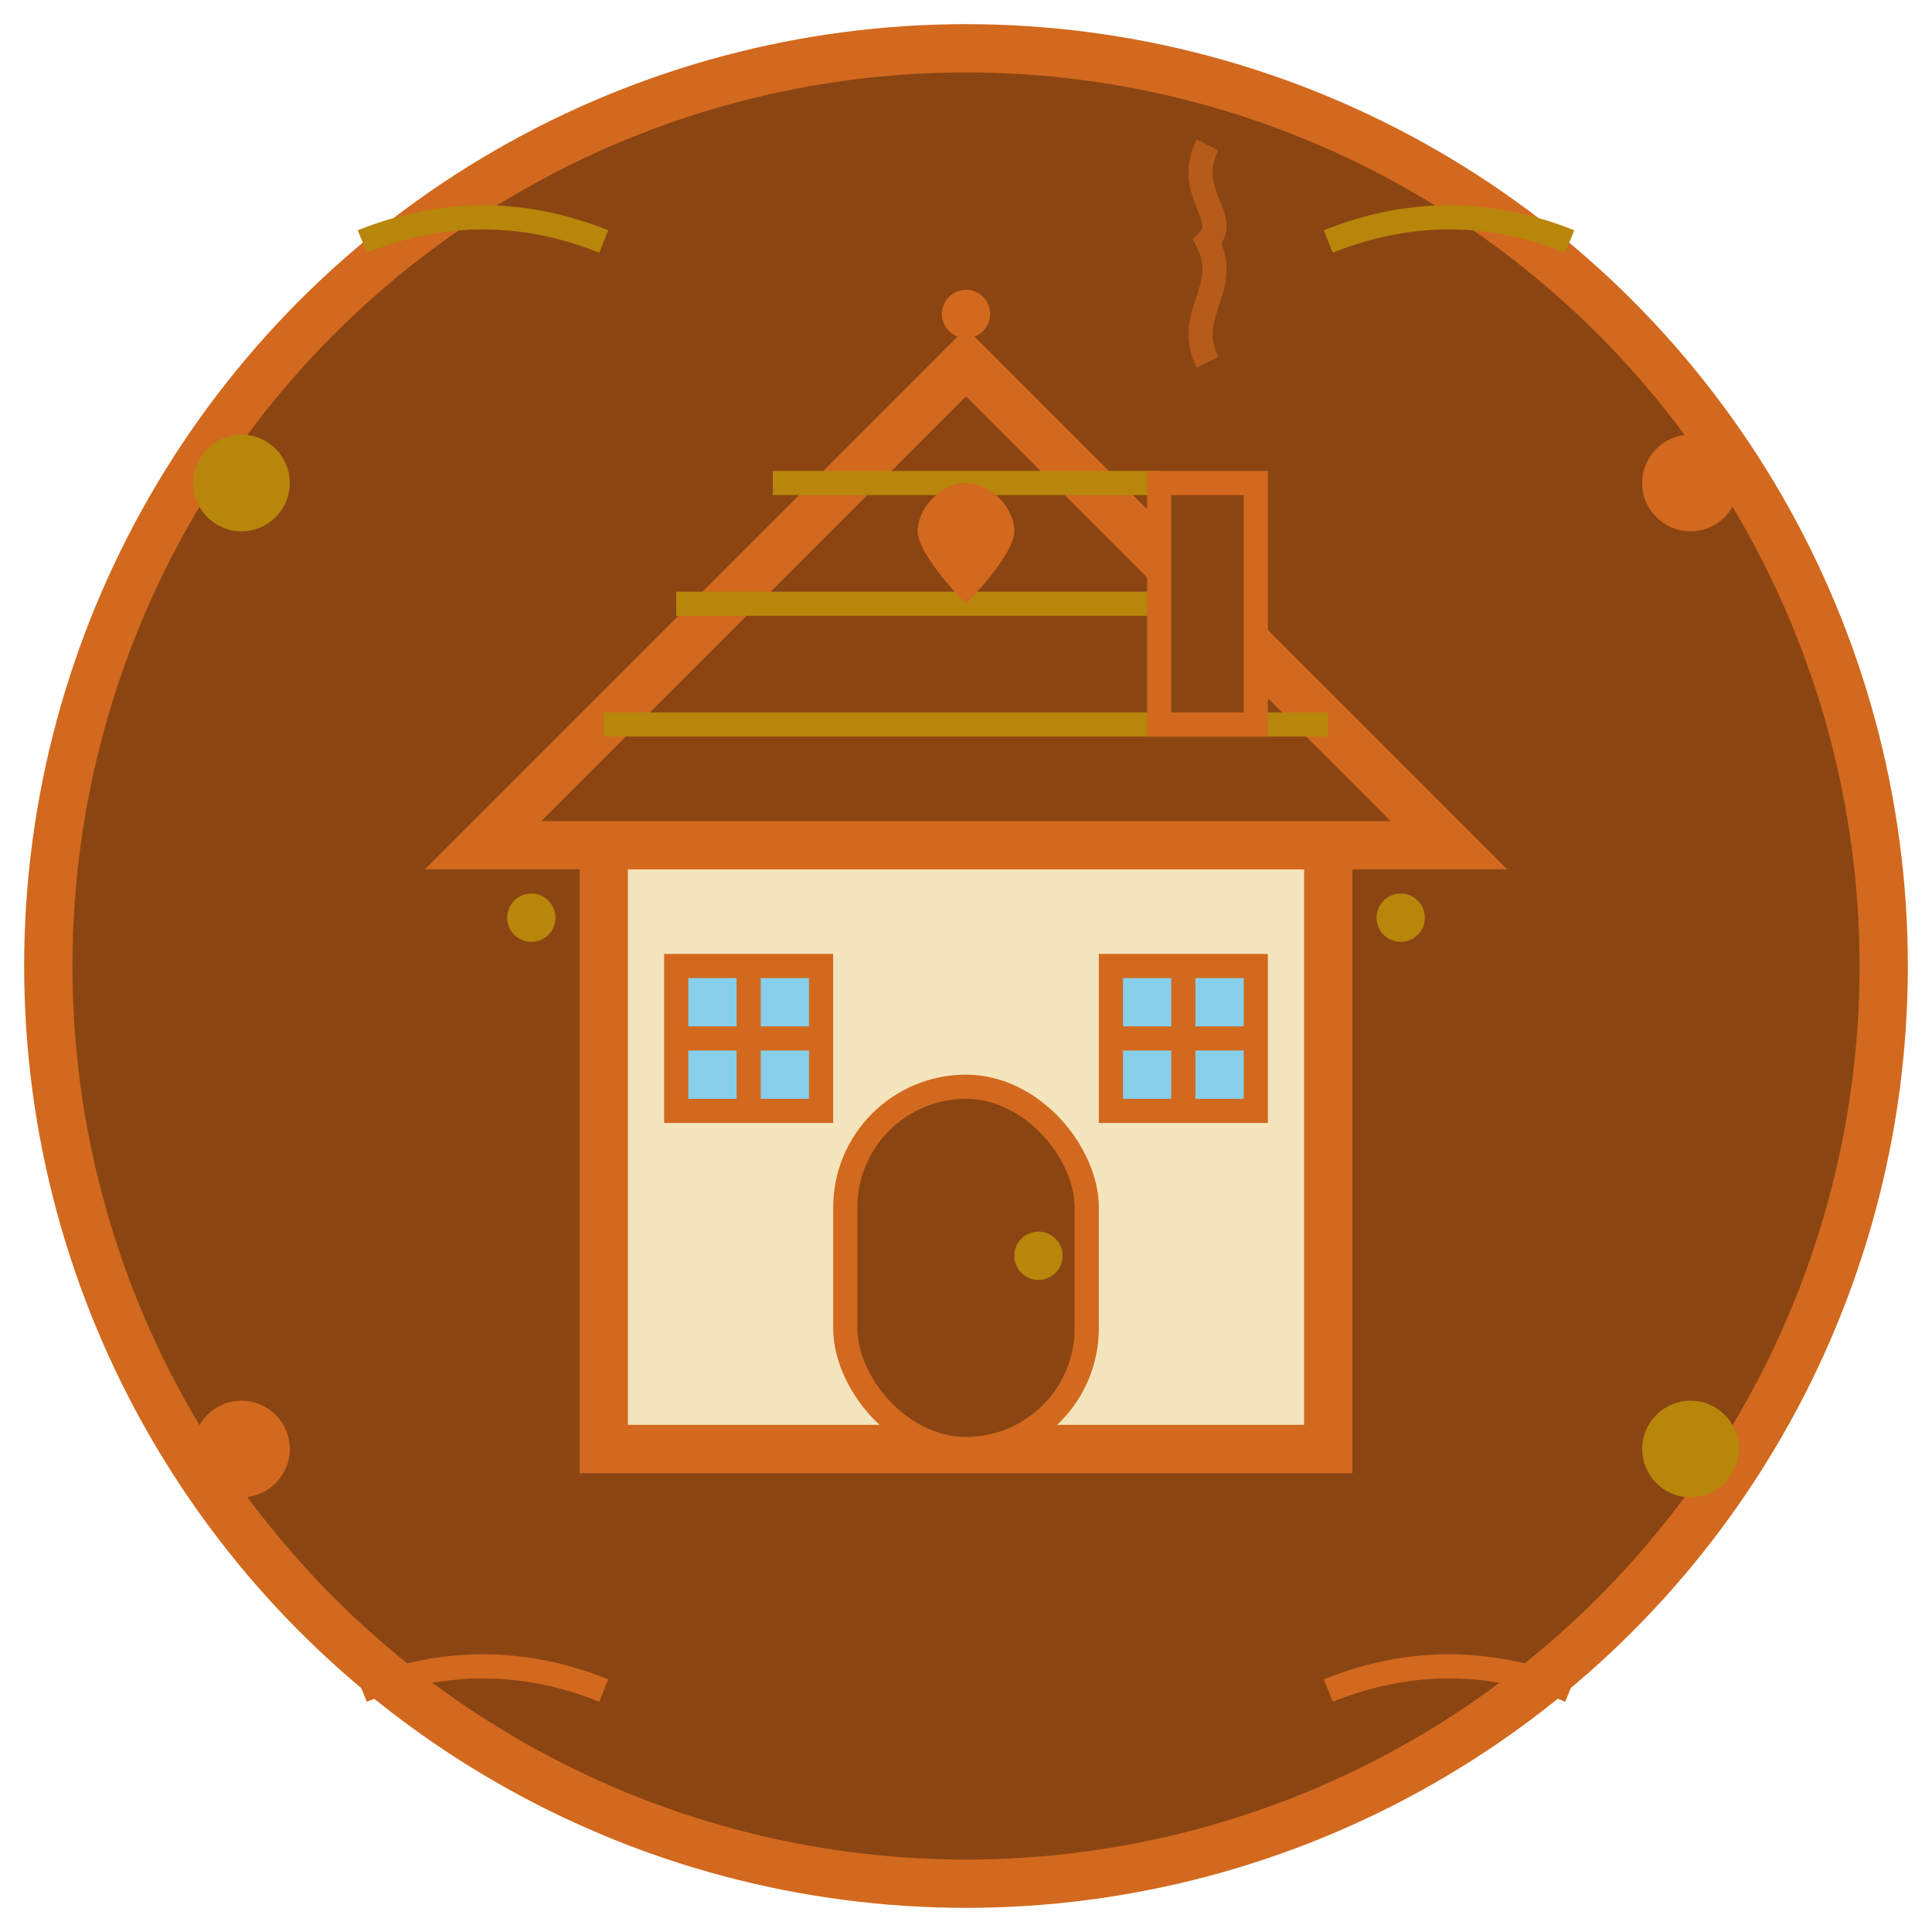 <svg width="80" height="80" viewBox="0 0 80 80" fill="none" xmlns="http://www.w3.org/2000/svg">
  <!-- Background circle -->
  <circle cx="40" cy="40" r="38" fill="#8B4513" stroke="#D2691E" stroke-width="2"/>
  
  <!-- Traditional German house -->
  <g transform="translate(40, 40)">
    <!-- House base -->
    <rect x="-15" y="-5" width="30" height="25" fill="#F4E4BC" stroke="#D2691E" stroke-width="2"/>
    
    <!-- Roof -->
    <path d="M-20 -5 L0 -25 L20 -5 Z" fill="#8B4513" stroke="#D2691E" stroke-width="2"/>
    
    <!-- Roof details -->
    <path d="M-15 -10 L15 -10" stroke="#B8860B" stroke-width="1"/>
    <path d="M-12 -15 L12 -15" stroke="#B8860B" stroke-width="1"/>
    <path d="M-8 -20 L8 -20" stroke="#B8860B" stroke-width="1"/>
    
    <!-- Door -->
    <rect x="-5" y="5" width="10" height="15" rx="5" fill="#8B4513" stroke="#D2691E" stroke-width="1"/>
    <circle cx="3" cy="12" r="1" fill="#B8860B"/>
    
    <!-- Windows -->
    <rect x="-12" y="0" width="6" height="6" fill="#87CEEB" stroke="#D2691E" stroke-width="1"/>
    <rect x="6" y="0" width="6" height="6" fill="#87CEEB" stroke="#D2691E" stroke-width="1"/>
    
    <!-- Window frames -->
    <line x1="-9" y1="0" x2="-9" y2="6" stroke="#D2691E" stroke-width="1"/>
    <line x1="-12" y1="3" x2="-6" y2="3" stroke="#D2691E" stroke-width="1"/>
    <line x1="9" y1="0" x2="9" y2="6" stroke="#D2691E" stroke-width="1"/>
    <line x1="6" y1="3" x2="12" y2="3" stroke="#D2691E" stroke-width="1"/>
    
    <!-- Chimney -->
    <rect x="8" y="-20" width="4" height="10" fill="#8B4513" stroke="#D2691E" stroke-width="1"/>
    
    <!-- Smoke -->
    <path d="M10 -25 C9 -27 11 -28 10 -30 C11 -31 9 -32 10 -34" fill="none" stroke="#D2691E" stroke-width="1" opacity="0.6"/>
    
    <!-- Traditional decorative elements -->
    <circle cx="-18" cy="-2" r="1" fill="#B8860B"/>
    <circle cx="18" cy="-2" r="1" fill="#B8860B"/>
    <circle cx="0" cy="-27" r="1" fill="#D2691E"/>
    
    <!-- Heart decoration on roof -->
    <path d="M-2 -18 C-2 -19 -1 -20 0 -20 C1 -20 2 -19 2 -18 C2 -17 0 -15 0 -15 C0 -15 -2 -17 -2 -18 Z" fill="#D2691E"/>
  </g>
  
  <!-- Decorative border elements -->
  <circle cx="10" cy="20" r="2" fill="#B8860B"/>
  <circle cx="70" cy="20" r="2" fill="#D2691E"/>
  <circle cx="10" cy="60" r="2" fill="#D2691E"/>
  <circle cx="70" cy="60" r="2" fill="#B8860B"/>
  
  <!-- Traditional German pattern -->
  <path d="M15 70 Q20 68 25 70" fill="none" stroke="#D2691E" stroke-width="1"/>
  <path d="M55 70 Q60 68 65 70" fill="none" stroke="#D2691E" stroke-width="1"/>
  <path d="M15 10 Q20 8 25 10" fill="none" stroke="#B8860B" stroke-width="1"/>
  <path d="M55 10 Q60 8 65 10" fill="none" stroke="#B8860B" stroke-width="1"/>
</svg>
